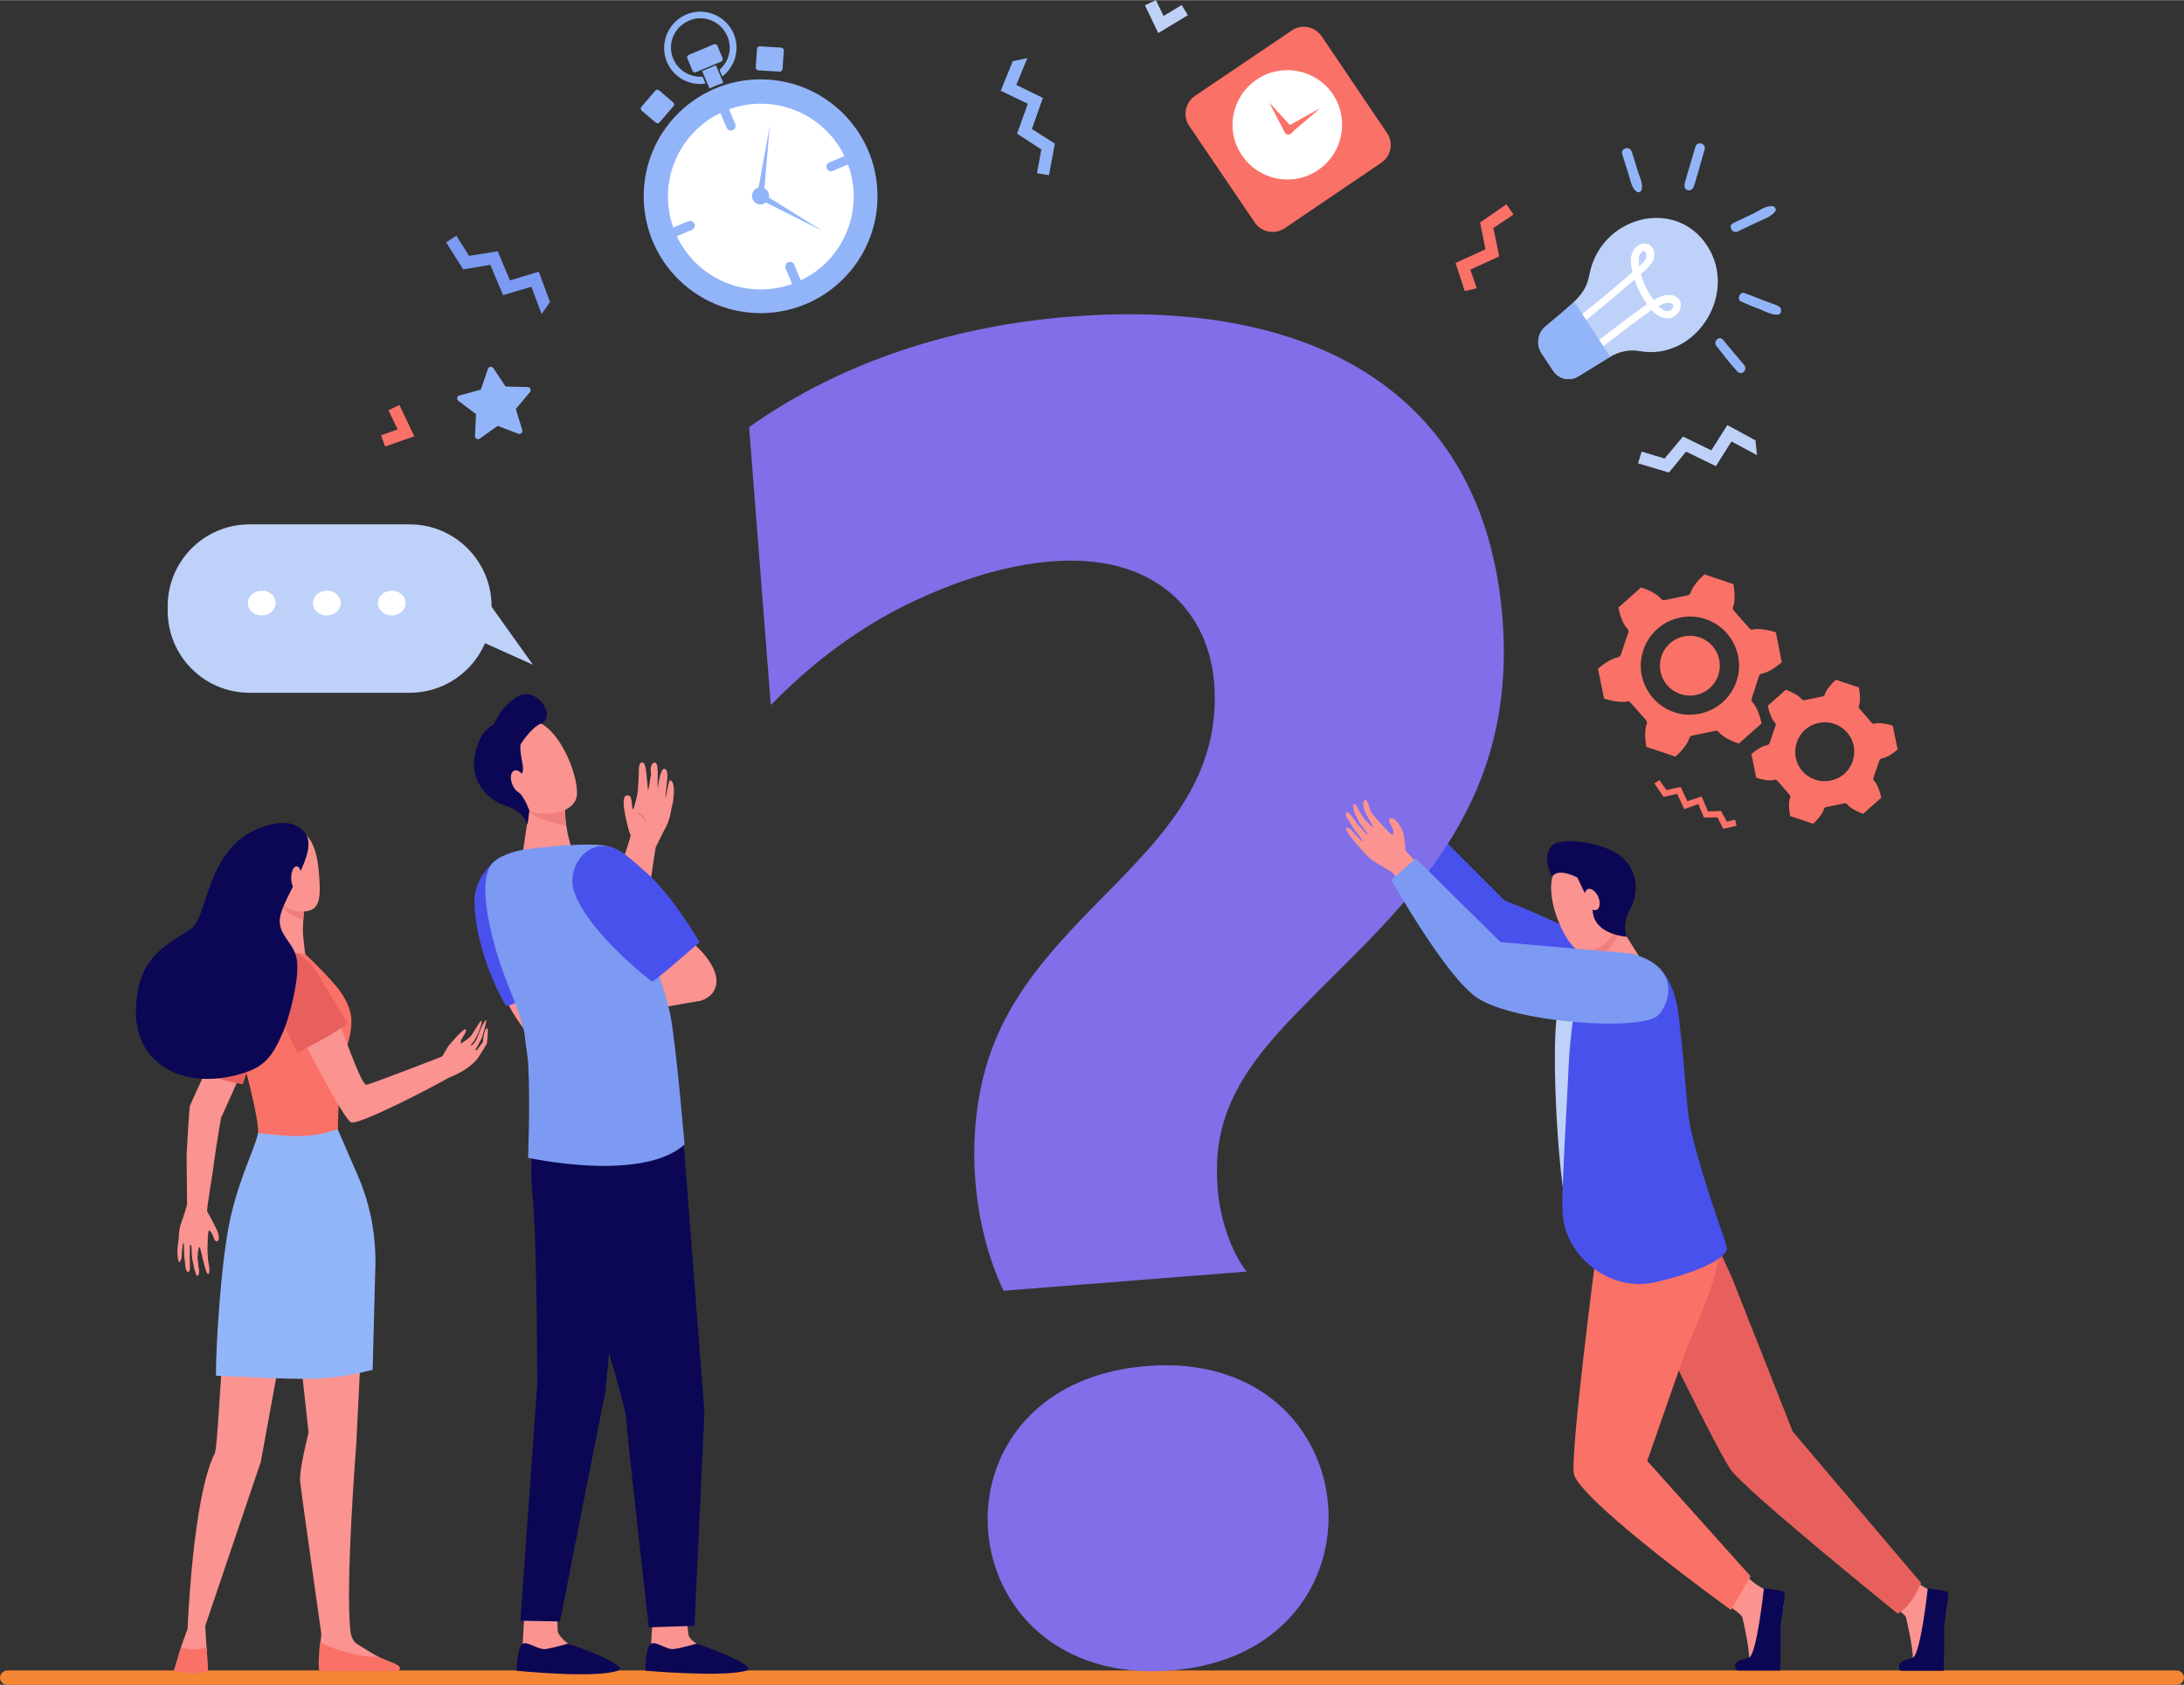 <?xml version="1.0" encoding="UTF-8"?>
<!DOCTYPE svg PUBLIC "-//W3C//DTD SVG 1.1//EN" "http://www.w3.org/Graphics/SVG/1.1/DTD/svg11.dtd">
<!-- Creator: CorelDRAW X7 -->
<svg xmlns="http://www.w3.org/2000/svg" xml:space="preserve" width="8.173in" height="6.306in" version="1.1" style="shape-rendering:geometricPrecision; text-rendering:geometricPrecision; image-rendering:optimizeQuality; fill-rule:evenodd; clip-rule:evenodd"
viewBox="0 0 8557 6601"
 xmlns:xlink="http://www.w3.org/1999/xlink">
 <rect x="0" y="0" width="8557" height="6601" fill="#333333" stroke="none"/>
 <defs>
  <style type="text/css">
   <![CDATA[
    .fil0 {fill:#F58634}
    .fil10 {fill:#0B0754}
    .fil11 {fill:#4951EC}
    .fil4 {fill:#7C9AF2}
    .fil13 {fill:#806FE8}
    .fil1 {fill:#92B5F9}
    .fil12 {fill:#BED1F9}
    .fil6 {fill:#E8605D}
    .fil7 {fill:#EF7F7F}
    .fil9 {fill:#F47458}
    .fil8 {fill:#F7A491}
    .fil3 {fill:#FA7167}
    .fil5 {fill:#FB9390}
    .fil2 {fill:white}
   ]]>
  </style>
 </defs>
 <g id="Layer_x0020_1">
  <g id="Слой_2">
  </g>
  <path class="fil0" d="M8529 6545l-8500 0c-15,0 -28,12 -29,27 -1,16 12,29 28,29l8501 0c15,0 28,-12 28,-28l0 0c0,-15 -13,-28 -28,-28z"/>
  <circle class="fil1" transform="matrix(1 -0.005 0.005 1 2980.12 768.308)" r="458"/>
  <path class="fil1" d="M3152 1180c-226,94 -488,-13 -583,-239 -95,-227 12,-489 239,-584 226,-95 489,12 583,239 95,227 -12,488 -239,584z"/>
  <circle class="fil2" transform="matrix(0.526 -0.85 0.85 0.526 2980.94 769.628)" r="364"/>
  <path class="fil2" d="M3114 1086c-176,74 -379,-9 -452,-184 -73,-176 9,-379 185,-452 175,-73 378,9 451,185 74,175 -9,378 -184,451z"/>
  <path class="fil1" d="M2697 866l-57 24c-9,4 -14,15 -9,24 4,9 14,14 23,10l57 -24c9,-4 14,-15 10,-24 -4,-9 -15,-13 -24,-10z"/>
  <path class="fil1" d="M3088 1027c-9,4 -14,15 -10,24l24 57c4,9 15,14 24,10 9,-4 14,-15 10,-24l-24 -57c-3,-10 -14,-14 -24,-10z"/>
  <path class="fil1" d="M3306 612l-57 24c-9,4 -14,14 -10,23 4,10 15,14 24,10l57 -24c9,-4 14,-14 10,-23 -5,-10 -15,-14 -24,-10z"/>
  <path class="fil1" d="M2833 419c-9,4 -14,15 -10,24l24 57c4,9 15,14 24,9 9,-4 14,-14 10,-23l-24 -57c-4,-10 -15,-14 -24,-10z"/>
  <path class="fil1" d="M2961 263l5 -73c1,-5 6,-10 12,-9l83 5c6,1 11,6 10,12l-5 72c-1,6 -6,11 -12,10l-82 -5c-7,0 -11,-5 -11,-12z"/>
  <path class="fil1" d="M2638 401l-55 -47c-4,-4 -12,-4 -15,0l-55 64c-4,4 -3,11 1,15l56 47c4,4 11,3 14,-1l55 -64c4,-4 3,-10 -1,-14z"/>
  <path class="fil1" d="M2727 282c-5,2 -12,0 -14,-6l-20 -48c-2,-5 0,-11 6,-14l98 -41c5,-2 12,0 14,6l20 48c2,5 0,11 -6,14l-98 41z"/>
  <path class="fil1" d="M2753 300c-48,3 -95,-23 -115,-70 -25,-59 3,-125 62,-150 58,-25 125,3 150,62 20,47 6,99 -31,131l11 26c50,-38 70,-106 45,-167 -31,-72 -114,-106 -186,-76 -72,31 -106,114 -76,186 26,61 88,94 151,85l-11 -27z"/>
  <path class="fil1" d="M2800 337c11,-5 23,-9 34,-13l-29 -69 -54 23 29 68c6,-3 12,-6 20,-9z"/>
  <path class="fil1" d="M3011 754c7,18 -1,37 -19,44 -17,7 -37,-1 -43,-18 -8,-17 1,-37 18,-44 17,-6 37,1 44,18z"/>
  <path class="fil1" d="M3016 493l-24 276c-1,7 -7,12 -14,12 -7,-1 -13,-7 -12,-14 1,-1 -2,10 50,-274z"/>
  <path class="fil1" d="M3222 904l-247 -124c-6,-3 -9,-11 -6,-17 4,-7 11,-10 18,-6 1,1 -10,-6 235,147z"/>
  <path class="fil1" d="M2992 762c4,6 0,15 -7,18 -7,3 -15,0 -18,-8 -3,-6 0,-14 7,-18 8,-2 15,1 18,8z"/>
  <path class="fil3" d="M6388 2752c-3,-4 -8,-6 -13,-4 -24,6 -69,-4 -90,-11l-24 -117c17,-16 54,-41 78,-45 5,-1 9,-4 11,-9l30 -89c1,-5 0,-10 -4,-14 -18,-17 -31,-60 -35,-83l89 -79c22,7 63,25 78,45 4,4 9,6 14,5l91 -19c5,-1 9,-5 11,-10 6,-24 37,-57 54,-72l113 38c5,22 9,66 -1,90 -1,5 -1,10 3,14l62 70c3,4 8,6 13,4 24,-6 68,4 90,11l23 117c-17,16 -53,41 -78,45 -5,1 -9,4 -11,9l-29 89c-2,5 0,10 3,14 18,17 31,60 36,83l-89 79c-23,-7 -63,-25 -79,-45 -3,-4 -8,-6 -13,-5l-92 19c-4,1 -9,5 -10,10 -7,24 -37,58 -55,72l-113 -38c-5,-22 -9,-66 1,-90 2,-5 1,-10 -2,-14l-62 -70zm256 -29c64,-13 105,-75 92,-139 -13,-63 -75,-104 -139,-91 -63,13 -104,75 -91,138 13,64 75,104 138,92zm15 73c105,-21 172,-123 151,-226 -21,-105 -123,-172 -227,-151 -104,21 -171,122 -151,226 22,105 123,173 227,151z"/>
  <path class="fil3" d="M7146 3170c1,-4 4,-7 9,-8l72 -15c4,0 8,1 11,5 12,15 44,30 62,36l71 -63c-4,-18 -14,-52 -28,-66 -3,-2 -5,-7 -3,-11l24 -70c2,-4 5,-6 9,-7 20,-2 49,-23 62,-35l-19 -93c-17,-6 -52,-14 -71,-8 -4,1 -8,0 -11,-3l-49 -56c-3,-4 -3,-8 -2,-11 8,-18 4,-54 0,-72l-90 -30c-14,12 -38,38 -43,57 0,4 -4,7 -8,8l-72 15c-4,0 -9,-1 -11,-4 -12,-16 -45,-31 -62,-37l-71 63c4,18 14,52 28,66 3,2 4,7 3,11l-24 70c-2,4 -5,6 -9,7 -20,3 -49,23 -62,35l19 93c17,6 52,14 71,8 4,-1 8,0 11,3l49 56c2,4 3,8 2,11 -8,18 -4,54 0,72l90 30c14,-12 37,-38 42,-57zm26 -112c-63,13 -124,-28 -136,-90 -12,-63 28,-124 91,-136 62,-13 123,28 136,90 12,63 -28,124 -91,136z"/>
  <path class="fil1" d="M2031 1699l-81 -31 -70 50c-9,6 -19,-1 -19,-10l4 -86 -69 -52c-8,-6 -5,-19 4,-21l84 -23 28 -82c3,-9 15,-10 21,-2l48 72 87 2c9,0 14,12 9,19l-56 67 25 82c3,10 -6,18 -15,15z"/>
  <polygon class="fil4" points="2155,1183 2111,1064 1998,1098 1950,984 1838,1002 1788,923 1748,949 1815,1055 1921,1037 1971,1156 2082,1123 2122,1230 "/>
  <polygon class="fil1" points="3968,239 3921,355 4027,406 3985,523 4080,585 4063,678 4110,686 4133,562 4043,505 4086,383 3982,332 4025,227 "/>
  <polygon class="fil3" points="6752,3247 6729,3202 6676,3203 6654,3150 6599,3170 6571,3110 6518,3122 6482,3069 6502,3056 6529,3095 6585,3083 6611,3139 6667,3120 6692,3179 6743,3177 6766,3219 6798,3211 6804,3235 "/>
  <path class="fil5" d="M819 4959c0,0 -4,-19 -4,-26 -1,-7 -2,-31 -2,-31 0,0 0,-82 6,-81 5,1 14,14 15,20 2,5 4,10 6,15 2,5 7,9 13,6 7,-2 4,-23 2,-30 -8,-23 -40,-80 -43,-85 -4,-8 22,-149 27,-197l0 0c11,-80 26,-162 27,-170l142 -315 -95 -97c0,0 -163,347 -169,365 -3,9 -13,196 -13,196 1,92 2,174 2,190 0,0 -13,47 -24,75 -10,29 -8,61 -10,69 0,2 -7,30 -2,67 4,33 14,0 14,0 0,0 3,-61 8,-60 3,1 0,34 5,70 1,9 2,18 3,26 3,21 17,25 17,2 0,-8 0,-21 0,-31 -2,-11 0,-21 0,-30 0,-18 0,-30 1,-30 1,1 4,-3 5,6 2,12 0,38 4,54 3,9 6,30 6,30 0,0 9,32 12,32 10,-1 10,-26 5,-38 1,-10 -3,-31 -3,-31 0,0 1,-44 8,-44 4,0 23,107 33,105 9,1 4,-32 4,-32z"/>
  <path class="fil6" d="M951 4248c0,0 -60,-10 -91,-22 -42,-16 -69,-29 -69,-29 0,0 46,-196 103,-316 24,-49 47,-73 80,-79 0,0 70,46 68,157 0,28 -91,289 -91,289z"/>
  <path class="fil5" d="M1132 4908l77 705c0,0 -38,149 -33,191 4,42 83,598 83,598l-3 31 0 93 291 0c0,0 -61,-29 -148,-85 -7,-4 -21,-18 -25,-44 -23,-171 22,-742 22,-742l37 -743 -301 -4z"/>
  <path class="fil5" d="M897 5056c-17,4 -42,610 -55,637 -87,170 -107,688 -107,688l-26 73 -27 91c0,0 86,23 132,-3l-5 -89 -5 -82 218 -644 120 -658 -245 -13z"/>
  <path class="fil3" d="M1332 3883c-35,-50 -180,-194 -197,-193 -47,1 -202,1 -231,16l0 34c0,152 19,302 58,449 26,102 52,211 49,250l1 1c89,89 230,82 312,-16l0 0c0,0 0,-109 12,-207 19,-155 84,-211 -4,-334z"/>
  <path class="fil5" d="M1087 3536c0,0 4,100 -5,139 -9,38 -20,41 56,53 29,5 58,11 58,11 0,0 -7,-56 -9,-80 -2,-38 9,-160 9,-160l-109 37z"/>
  <path class="fil7" d="M1145 3586c16,8 30,14 44,16 2,-48 7,-103 7,-103l-104 35c13,21 30,39 53,52z"/>
  <path class="fil5" d="M1112 3253c0,0 -43,15 -67,63 -24,47 -33,181 61,233 46,25 101,30 126,8 25,-23 22,-75 19,-118 -5,-84 -23,-213 -139,-186z"/>
  <path class="fil8" d="M1043 3421c5,22 -2,44 -16,48 -14,4 -29,-11 -35,-33 -5,-22 1,-44 15,-48 14,-4 30,11 36,33z"/>
  <path class="fil3" d="M810 6453c-40,18 -83,7 -100,1l-28 91c0,0 87,25 133,0l-5 -92z"/>
  <path class="fil9" d="M847 5416c0,0 0,0 0,0l0 0z"/>
  <path class="fil3" d="M1252 6547l304 0c11,-1 14,-11 9,-16 -8,-13 -43,-21 -83,-40 -70,7 -217,-42 -227,-59 -6,33 -9,113 -3,115z"/>
  <path class="fil5" d="M1863 4112c6,-8 26,-48 26,-48 0,0 20,-68 16,-68 -2,1 -11,10 -20,32 -6,12 -13,34 -19,46 -11,19 -24,27 -21,20 2,-6 10,-10 16,-22 17,-28 31,-74 25,-73 -6,1 -21,32 -39,57 -7,11 -28,24 -42,33 0,-6 1,-13 2,-15 2,-6 26,-37 17,-41 -10,-4 -67,65 -67,65l-24 40 -3 2 0 0c0,0 -287,112 -296,110 -22,-8 -99,-230 -99,-230l-160 28c-3,-1 168,333 200,349 28,14 326,-141 382,-174 76,-30 107,-65 119,-83 7,-10 32,-52 32,-52 0,0 6,-59 2,-59 -14,-2 -18,53 -18,53 0,0 -19,27 -22,30 -9,6 -7,0 -7,0z"/>
  <path class="fil6" d="M1071 3823c-22,93 95,300 95,300 0,0 166,-81 195,-116 0,0 -115,-189 -122,-202 -16,-26 -69,-81 -105,-71 -23,7 -63,89 -63,89z"/>
  <path class="fil10" d="M1097 3595c13,-85 154,-258 99,-331 -44,-58 -121,-41 -170,-23 -221,76 -209,355 -279,399 -127,79 -205,128 -214,306 -11,212 169,320 385,268 116,-28 146,-66 193,-175 21,-50 64,-204 52,-279 -11,-69 -76,-97 -66,-165z"/>
  <path class="fil5" d="M1182 3439c0,26 -9,46 -20,46 -12,0 -21,-21 -21,-46 0,-25 9,-45 21,-45 11,0 20,20 20,45z"/>
  <path class="fil1" d="M1460 5367l11 -418c1,-118 -22,-235 -69,-343l-79 -182c-32,11 -62,19 -95,23 -74,9 -146,0 -218,-8 0,3 -1,5 -1,8 -13,61 -87,198 -118,386 -35,213 -48,532 -44,557 337,14 417,26 613,-23z"/>
  <path class="fil11" d="M5641 3274l253 253c0,0 482,188 535,305 54,115 -48,110 -161,94 -113,-17 -433,-216 -433,-216l-294 -338 100 -98z"/>
  <path class="fil12" d="M6381 3780l-62 -23 -121 57c0,0 -63,42 -94,148 -30,105 0,732 51,833 51,101 226,-1015 226,-1015z"/>
  <path class="fil5" d="M6779 6296c0,0 44,28 48,42 3,13 36,155 23,172 -12,16 -56,8 -39,21 13,9 97,15 152,1 15,-4 8,-137 10,-157 4,-30 24,-97 12,-114 -6,-8 -41,-23 -72,-35 -33,-14 -69,-49 -69,-49l-65 119z"/>
  <path class="fil10" d="M6911 6223c0,0 -27,253 -57,271 -9,5 -51,9 -56,30 0,1 0,21 13,21l164 0c0,0 2,-125 1,-174 0,0 22,-124 15,-133 -9,-8 -80,-15 -80,-15z"/>
  <path class="fil5" d="M7420 6296c0,0 45,28 48,42 3,13 36,155 24,172 -13,16 -57,8 -40,21 13,9 97,15 152,1 16,-4 8,-137 11,-157 3,-30 24,-97 11,-114 -6,-8 -40,-23 -72,-35 -33,-14 -69,-49 -69,-49l-65 119z"/>
  <path class="fil6" d="M6615 4652c0,0 150,297 180,377l229 580 503 593c0,0 -37,94 -92,120 0,0 -608,-491 -657,-568 -76,-118 -423,-839 -423,-839l-64 -139 324 -124z"/>
  <path class="fil3" d="M6253 4649l2 254c0,0 -109,829 -87,878 51,121 614,527 614,527l77 -132 -405 -452 153 -439c43,-102 135,-299 132,-411 -2,-94 -190,-314 -190,-314l-296 89z"/>
  <path class="fil11" d="M6483 5024c149,-33 270,-86 283,-128 5,-19 -78,-209 -139,-461 -20,-82 -16,-160 -49,-449 -6,-61 -32,-190 -127,-224 -33,-11 -51,-10 -51,-10 -1,0 -122,1 -176,32 -13,18 -64,118 -78,393 -5,120 -29,505 -24,567 1,9 1,18 2,27 21,166 196,291 359,253z"/>
  <path class="fil5" d="M6219 3972c0,0 0,0 0,0 61,-7 214,-207 214,-207l0 -1 -94 -149c0,0 -140,25 -113,67 28,42 43,145 43,145 -1,0 -1,2 -1,4 -10,20 -42,81 -49,141z"/>
  <path class="fil7" d="M6226 3682c-27,-42 113,-68 113,-68l8 12c0,11 -1,20 -4,28 -15,42 -51,80 -89,98 -7,-25 -16,-53 -28,-70z"/>
  <path class="fil5" d="M6260 3377c3,-2 109,171 83,243 -25,71 -110,128 -160,103 -56,-28 -141,-228 -90,-312 50,-84 167,-34 167,-34z"/>
  <path class="fil10" d="M6107 3300c62,-13 173,5 236,49 76,54 79,150 44,212 -34,63 -14,109 -14,109 0,0 -108,-7 -129,-80 -9,-30 2,-52 -18,-69 -16,-13 -30,-52 -46,-83 0,0 -69,-38 -96,-7 -9,10 -56,-114 23,-131z"/>
  <path class="fil5" d="M6214 3534c9,22 28,36 41,31 13,-5 17,-28 7,-51 -9,-22 -28,-36 -41,-31 -13,6 -16,29 -7,51z"/>
  <path class="fil10" d="M7553 6224c0,0 -27,252 -58,271 -8,5 -51,9 -55,30 0,1 -2,22 12,21l164 0c0,0 2,-124 1,-173 0,0 22,-124 15,-133 -8,-10 -79,-16 -79,-16z"/>
  <path class="fil13" d="M3932 5057c-130,-272 -165,-679 -24,-1001 239,-544 897,-766 849,-1383 -13,-155 -82,-280 -183,-360 -268,-211 -699,-100 -1006,48 -196,94 -379,228 -548,401l-85 -1089c369,-262 816,-399 1261,-433 913,-72 1619,271 1691,1184 65,834 -498,1203 -876,1619 -209,231 -257,410 -240,616 8,107 48,238 113,323l-952 75zm656 1488c-888,70 -991,-1122 -94,-1193 883,-70 978,1123 94,1193z"/>
  <path class="fil5" d="M5506 3329c-2,-8 4,-2 -7,-60 -3,-18 -14,-35 -21,-45 -4,-5 -14,-14 -20,-17 -10,-6 -18,4 -16,9 2,6 13,25 15,30 2,6 4,19 -1,24 -5,5 -79,-80 -83,-87 -4,-7 -12,-34 -12,-34 0,0 -7,-20 -14,-15 -5,3 -11,20 4,52 13,28 30,51 29,53 -5,4 -37,-34 -37,-34 0,0 -12,-21 -19,-29 -5,-14 -13,-32 -23,-24 -1,1 5,31 5,31 0,0 11,20 15,30 8,17 27,38 34,49 6,9 0,7 0,8 0,1 -8,-10 -21,-25 -7,-7 -15,-14 -22,-25 -6,-9 -15,-22 -20,-28 -17,-20 -26,-7 -13,15 5,8 10,16 16,25 20,34 47,60 44,64 -3,4 -47,-47 -47,-47 0,0 -32,-21 -13,10 22,35 46,58 46,59 8,7 28,36 56,55 29,18 76,46 76,46 6,7 19,28 38,58l70 -84c-28,-26 -57,-58 -59,-64z"/>
  <path class="fil4" d="M5451 3447l96 -84 332 328c0,0 515,45 516,45l21 7c187,64 110,216 74,240 -84,56 -549,23 -698,-71 -122,-75 -341,-465 -341,-465z"/>
  <path class="fil5" d="M1986 3918c4,14 6,18 11,27 30,60 101,144 101,144l54 -131c0,0 -9,-41 -24,-100 -53,14 -103,23 -142,60z"/>
  <path class="fil11" d="M2299 3804c0,0 -304,141 -314,138 -7,-2 -125,-213 -126,-413 -1,-92 89,-203 189,-180 50,10 49,25 123,140 75,116 128,315 128,315z"/>
  <path class="fil5" d="M2559 6313c0,0 -8,128 -8,128 -2,16 -13,56 -13,71 0,55 247,-47 191,-72 -4,-3 -31,-19 -32,-38 -3,-29 -10,-87 -10,-87l-128 -2z"/>
  <path class="fil10" d="M2729 6440c0,0 -58,17 -88,21 -29,4 -68,-31 -90,-21 -23,11 -22,106 -22,106 0,0 310,27 397,-1 35,-12 -79,-66 -197,-105z"/>
  <path class="fil5" d="M2055 6313c0,0 -7,128 -7,128 -3,16 -13,56 -13,71 0,55 246,-47 191,-72 -5,-3 -39,-31 -41,-50 -2,-29 0,-75 0,-75l-130 -2z"/>
  <path class="fil10" d="M2225 6440c0,0 -58,17 -87,21 -30,4 -69,-31 -90,-21 -23,11 -24,106 -24,106 0,0 311,32 399,-1 34,-13 -79,-66 -198,-105z"/>
  <path class="fil5" d="M2130 3989l217 -324c1,-2 2,-8 6,-17 10,-32 34,-99 53,-166l0 -1c7,-23 20,-63 32,-103 14,-43 33,-98 33,-107 -1,-2 -2,-4 -4,-8 -8,-22 -19,-74 -22,-97 -2,-15 -5,-50 12,-50 25,0 13,36 24,57 4,-15 14,-44 18,-73l4 -70c1,-5 -4,-43 13,-43l1 0c15,2 15,43 22,110 3,-8 4,-17 6,-26 0,-5 3,-26 6,-37 -4,-19 -2,-49 17,-46 10,2 9,44 9,44 0,6 -1,50 0,59 2,-15 10,-79 25,-79 12,0 13,18 13,31 0,8 -8,76 -8,85 5,-11 12,-71 18,-71 24,0 15,85 6,109 0,2 -1,6 -2,12 -3,16 -8,41 -21,64 -15,28 -36,72 -39,78 -3,15 -10,64 -19,126 -4,26 -8,56 -13,86l0 0c0,6 -5,27 -22,105 -23,106 -25,111 -27,113 -10,19 -244,358 -254,373l-6 8 -98 -142z"/>
  <path class="fil7" d="M2534 3233c0,0 -17,-48 -49,-48 0,0 18,-6 33,6 14,12 16,42 16,42z"/>
  <path class="fil5" d="M2078 3140l-28 189c0,0 107,91 168,71 52,-16 17,-89 17,-89 0,0 -28,-100 -19,-153 8,-53 -138,-18 -138,-18z"/>
  <path class="fil7" d="M2098 3197c26,13 79,32 120,36 -4,-26 -5,-54 -2,-75 4,-25 -25,-30 -58,-29 -42,4 -80,11 -80,11l-6 36c9,9 17,17 26,21z"/>
  <path class="fil5" d="M1944 2923c-4,0 42,210 114,247 71,36 179,17 199,-40 22,-63 -58,-278 -160,-305 -101,-27 -153,98 -153,98z"/>
  <path class="fil10" d="M2027 2729c-58,36 -84,88 -92,109 -27,14 -60,43 -75,123 -19,98 49,173 122,196 72,23 85,74 85,74l7 -55c0,0 -16,-48 -40,-71 -24,-24 11,-60 15,-88 2,-22 -13,-64 -10,-100 0,0 41,-66 80,-82 66,-28 -19,-151 -92,-106z"/>
  <path class="fil5" d="M2058 3053c9,23 5,48 -9,53 -14,6 -33,-10 -42,-34 -10,-24 -6,-48 8,-53 14,-6 33,10 43,34z"/>
  <path class="fil5" d="M2326 3994l417 -73c0,0 -47,-127 -64,-127 -17,0 -316,139 -316,139l-24 51 -13 10z"/>
  <path class="fil10" d="M2111 4301c0,0 -42,215 -25,378 18,163 19,743 19,743l-66 928 155 3c0,0 182,-927 179,-903 -4,24 61,-653 61,-653l-218 -517 -105 21z"/>
  <path class="fil10" d="M2152 4290c0,0 -28,194 6,279 34,84 292,919 295,987 4,69 89,820 89,820l179 -6 39 -836 -81 -1050 -79 -266 -448 72z"/>
  <path class="fil5" d="M2050 3329c0,0 45,30 85,27 41,-3 100,-45 100,-45l-8 -29c0,0 -107,-17 -109,-15 -3,2 -68,62 -68,62z"/>
  <path class="fil5" d="M2521 3787c0,0 158,159 230,132 72,-27 100,-120 -73,-256 -157,-122 -157,124 -157,124z"/>
  <path class="fil4" d="M2628 3984c-24,-137 -194,-561 -208,-640 -6,-38 -98,-38 -186,-33 -92,5 -185,18 -185,18 0,0 -81,14 -117,50 -37,36 -46,135 6,325 41,149 92,231 116,339 5,37 9,73 15,115 9,162 0,378 0,378 0,0 445,99 613,-52 0,0 -30,-361 -54,-500z"/>
  <path class="fil11" d="M2741 3691c0,0 -175,154 -185,154 -6,0 -249,-191 -305,-347 -32,-87 33,-184 108,-183 51,0 74,14 176,106 102,91 206,270 206,270z"/>
  <path class="fil3" d="M5412 637l-379 257c-39,26 -91,15 -117,-23l-257 -379c-26,-39 -15,-91 23,-117l379 -256c38,-27 90,-16 117,22l256 379c27,39 16,92 -22,117z"/>
  <path class="fil2" d="M5222 368c66,99 40,232 -58,298 -98,67 -232,40 -298,-58 -67,-98 -40,-231 58,-297 97,-66 231,-41 298,57z"/>
  <path class="fil3" d="M4973 401l88 96c6,8 6,18 -1,25 -7,6 -18,6 -25,-1 -1,-1 -1,-2 -2,-4l-60 -116z"/>
  <path class="fil3" d="M5040 497l133 -74 -116 99c-6,5 -15,5 -20,-2 -5,-6 -5,-15 1,-20 0,-1 1,-2 2,-3z"/>
  <path class="fil12" d="M1605 2714l-627 0c-178,0 -321,-144 -321,-321l0 -18c0,-177 143,-321 321,-321l627 0c177,0 321,144 321,321l0 18c1,177 -144,321 -321,321z"/>
  <polygon class="fil12" points="1776,2464 2088,2604 1879,2311 "/>
  <path class="fil2" d="M1080 2363c0,27 -25,48 -54,48 -31,0 -55,-21 -55,-48 0,-28 25,-49 55,-49 29,-1 54,21 54,49z"/>
  <path class="fil2" d="M1335 2363c0,27 -25,48 -55,48 -30,0 -54,-21 -54,-48 0,-28 25,-49 54,-49 30,-1 55,21 55,49z"/>
  <path class="fil2" d="M1589 2363c0,27 -24,48 -54,48 -31,0 -54,-21 -54,-48 0,-28 24,-49 54,-49 30,-1 54,21 54,49z"/>
  <polygon class="fil12" points="4538,129 4486,20 4529,0 4559,62 4630,19 4654,59 "/>
  <polygon class="fil3" points="1623,1709 1509,1749 1493,1705 1558,1682 1522,1607 1565,1586 "/>
  <g id="_2237277644288">
   <polygon class="fil12" points="6878,1725 6768,1665 6705,1764 6594,1710 6522,1796 6432,1769 6418,1815 6539,1851 6606,1769 6723,1826 6784,1729 6884,1783 "/>
   <polygon class="fil3" points="5786,1129 5761,1056 5874,1004 5851,893 5930,840 5902,800 5799,871 5820,976 5703,1030 5739,1140 "/>
   <path class="fil12" d="M6688 961c125,190 -44,454 -265,414 -40,-7 -81,2 -117,24l-122 75c-34,21 -76,11 -98,-21l-47 -71c-21,-33 -14,-78 16,-103 110,-95 157,-122 172,-202 44,-232 337,-305 461,-116z"/>
   <path class="fil2" d="M6396 1065c-2,-11 -5,-22 -6,-34 -5,-66 46,-89 73,-72 17,10 24,36 14,60 -9,21 -28,37 -48,54 11,37 27,71 50,102 60,-37 104,-17 106,16 2,22 -12,43 -32,52 -13,5 -44,12 -82,-29 -102,72 -235,178 -236,179l-17 -24c0,0 133,-106 235,-178 -21,-29 -37,-62 -49,-96 -116,101 -218,182 -222,184l-17 -24c8,-4 108,-81 231,-190zm50 -81c-9,-3 -33,7 -23,59 26,-24 34,-34 23,-59zm52 215c14,15 37,29 52,12 19,-21 -9,-37 -52,-12z"/>
   <path class="fil1" d="M6309 1397c-1,1 -3,1 -3,2l-122 75c-34,21 -76,11 -98,-21l-47 -71c-21,-33 -14,-78 16,-103 49,-42 86,-71 113,-97l141 215z"/>
   <path class="fil1" d="M6356 603c8,27 17,54 25,80 7,22 12,56 33,68 4,3 13,2 16,-4 10,-22 -4,-51 -12,-74 -8,-27 -17,-54 -25,-80 -8,-23 -44,-13 -37,10l0 0z"/>
   <path class="fil1" d="M6643 574c-44,149 -45,145 -42,160 3,11 19,15 28,7 10,-11 7,-7 50,-157 6,-23 -30,-33 -36,-10l0 0z"/>
   <path class="fil1" d="M6809 906c26,-12 52,-25 78,-37 23,-11 52,-20 68,-41 7,-9 -2,-21 -12,-21 -26,-1 -53,19 -75,30 -26,12 -51,24 -78,37 -21,11 -2,43 19,32l0 0z"/>
   <path class="fil1" d="M6725 1355c27,34 53,69 83,101 17,16 40,-8 26,-26 -28,-33 -56,-66 -83,-99 -15,-19 -40,7 -26,24l0 0z"/>
   <path class="fil1" d="M6822 1181c24,11 48,21 73,30 22,9 49,24 72,21 13,-2 14,-19 8,-27 -9,-10 -14,-9 -67,-29 -24,-10 -48,-19 -72,-28 -19,-8 -33,25 -14,33l0 0z"/>
  </g>
 </g>
</svg>
